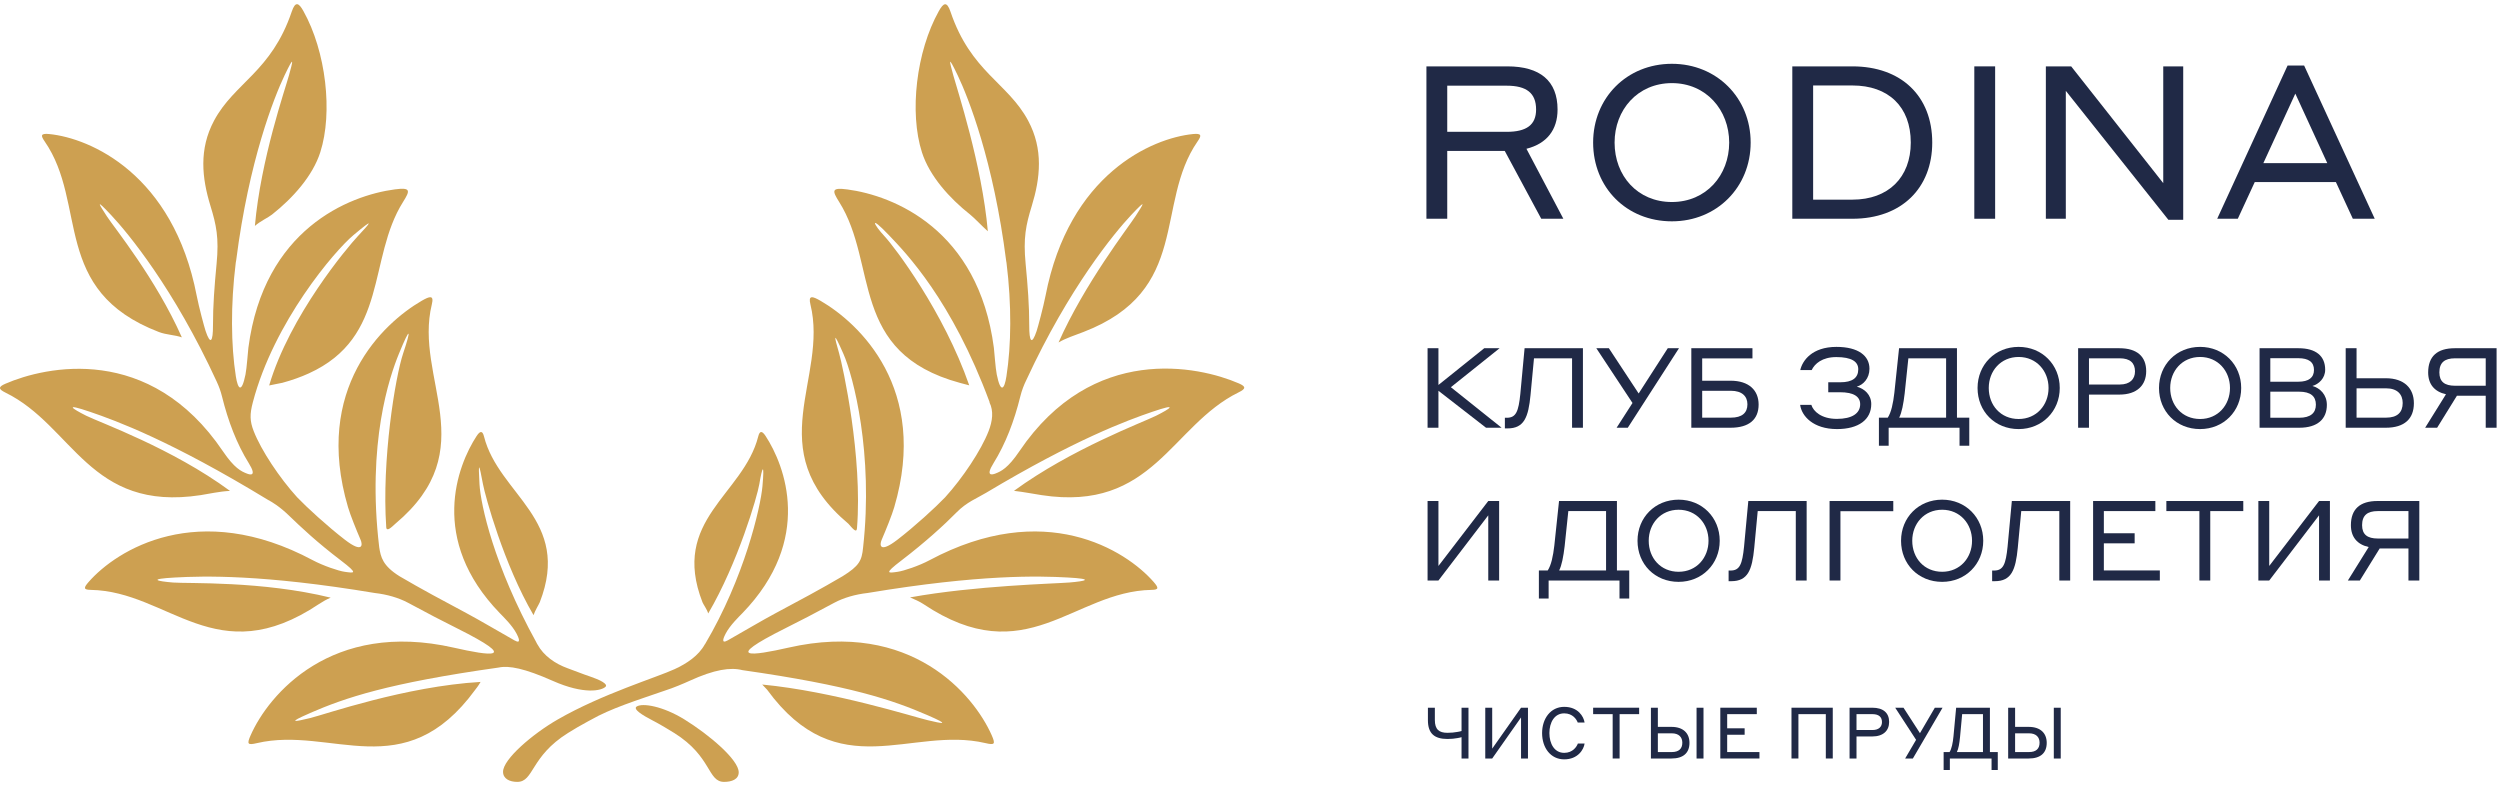 <?xml version="1.0" encoding="UTF-8"?> <svg xmlns="http://www.w3.org/2000/svg" width="350" height="110" viewBox="0 0 350 110" fill="none"> <path d="M43.418 99.819C48.312 97.698 54.291 95.647 69.811 93.457C71.24 93.147 73.443 93.57 77.384 95.32C81.804 97.28 84.229 96.692 84.778 96.144C85.144 95.778 84.038 95.194 82.731 94.754C81.438 94.319 80.719 94.005 79.483 93.561C77.737 92.934 76.108 91.819 75.233 90.199C75.233 90.199 75.228 90.199 75.224 90.199C75.18 90.112 75.137 90.025 75.089 89.938C75.08 89.916 75.063 89.895 75.054 89.873C75.054 89.873 75.054 89.864 75.05 89.86C69.145 79.152 67.299 70.695 67.129 67.782C66.933 64.381 67.081 64.947 67.616 67.782C67.926 69.432 70.53 79.017 74.697 86.124C74.871 85.54 75.45 84.608 75.568 84.316C80.071 72.768 69.833 69.284 67.76 61.106C67.577 60.383 67.277 60.2 66.728 61.041C64.024 65.182 60.005 75.533 69.959 85.827C70.477 86.363 71.723 87.556 72.332 88.736C72.524 89.111 73.103 90.265 72.019 89.651C69.942 88.475 67.116 86.807 65.265 85.819C62.13 84.147 58.981 82.466 55.937 80.676C53.581 79.204 53.307 78.007 53.089 76.604C51.348 62.016 54.544 52.715 55.837 49.553C57.535 45.399 57.544 46.192 56.447 49.458C55.328 52.793 53.429 64.442 54.074 73.809C54.121 74.497 54.801 73.826 55.362 73.312C67.791 62.87 57.91 52.993 60.457 42.608C60.784 41.275 60.166 41.458 59.038 42.111C53.603 45.264 43.831 54.417 48.722 71.004C49.04 72.089 49.863 74.131 50.485 75.577C50.794 76.291 50.799 77.497 48.286 75.564C45.843 73.682 42.93 71.009 41.602 69.62C39.146 66.92 36.568 63.057 35.514 60.349C34.97 58.951 34.957 57.988 35.397 56.325C38.345 45.068 46.849 35.122 49.475 32.923C52.545 30.349 51.931 31.107 50.067 33.097C48.696 34.565 40.57 44.167 37.683 53.965C37.835 53.917 39.364 53.638 39.525 53.594C40.905 53.22 42.133 52.776 43.226 52.279C54.439 47.184 51.435 36.206 56.429 28.268C57.431 26.679 57.54 26.213 55.28 26.513C48.852 27.367 36.947 32.087 34.774 48.682C34.696 49.292 34.556 51.496 34.369 52.427C33.82 55.136 33.302 54.487 33.019 52.697C32.335 48.343 32.274 42.695 33.006 36.781C33.023 36.651 33.05 36.529 33.071 36.402C34.857 22.45 38.38 13.61 39.834 10.562C41.31 7.475 40.988 8.585 40.452 10.562C39.956 12.387 36.498 22.324 35.684 31.63C36.481 30.924 37.5 30.498 38.079 30.04C40.988 27.745 43.775 24.636 44.837 21.322C46.623 15.761 45.639 7.2 42.477 1.548C41.837 0.403 41.358 0.111 40.844 1.626C37.988 10.07 32.814 11.564 29.966 16.894C27.837 20.883 28.259 24.898 29.466 28.83C30.284 31.495 30.672 33.298 30.323 36.916C30.027 39.991 29.81 42.847 29.818 45.538C29.827 47.868 29.461 48.356 28.782 46.331C28.608 45.817 27.846 42.991 27.537 41.393C24.244 24.379 12.657 19.341 6.891 18.766C5.65 18.644 5.698 18.993 6.251 19.794C12.317 28.555 7.113 40.661 22.237 46.479C23.317 46.893 24.488 46.88 25.459 47.232C21.819 39.011 15.953 31.817 14.973 30.302C13.863 28.581 13.219 27.619 15.561 30.114C17.904 32.61 24.331 40.361 30.35 53.446C30.35 53.446 30.35 53.446 30.35 53.451C30.654 54.1 30.903 54.779 31.077 55.493C31.939 58.972 33.136 62.121 34.835 64.856C36.032 66.785 34.957 66.454 34.569 66.301C33.777 65.996 32.81 65.544 31.207 63.175C20.961 48.034 6.395 51.278 0.76 53.721C-0.263 54.165 -0.25 54.47 0.782 54.975C10.244 59.621 12.5 71.701 28.094 69.319C29.248 69.145 30.724 68.792 32.2 68.727C24.122 62.774 13.928 59.129 12.082 58.206C10.031 57.178 8.929 56.403 12.6 57.653C16.306 58.916 23.961 61.729 37.452 69.942C37.844 70.151 38.245 70.39 38.645 70.673C38.645 70.673 38.65 70.673 38.654 70.678C39.224 71.078 39.803 71.553 40.387 72.115C42.233 73.896 44.402 75.934 47.712 78.455C50.255 80.393 49.575 80.236 48.264 80.053C47.38 79.931 45.225 79.195 43.788 78.429C27.715 69.842 16.328 76.983 12.4 81.486C11.677 82.313 11.69 82.566 12.696 82.583C23.652 82.77 30.276 94.201 44.672 84.556C45.138 84.242 45.761 83.894 46.296 83.672C36.725 81.316 26.261 81.717 24.24 81.555C21.954 81.368 20.639 81.059 24.514 80.85C28.451 80.637 36.69 80.388 52.484 83.023C54.187 83.215 55.815 83.689 57.122 84.386C60.544 86.211 61.267 86.603 64.041 87.992C72.894 92.425 68.609 91.828 63.523 90.67C46.361 86.772 37.604 97.258 35.1 102.915C34.539 104.178 34.648 104.348 35.967 104.038C46.414 101.591 56.578 110.191 66.532 96.566C66.684 96.357 66.937 96.078 67.281 95.469C56.725 96.087 45.469 100.037 43.387 100.537C41.284 101.042 40.069 101.282 43.426 99.823" fill="#CDA051"></path> <path d="M173.43 53.673C167.799 51.23 152.959 48.033 142.717 63.17C141.114 65.539 140.148 65.992 139.355 66.297C138.968 66.445 137.892 66.776 139.089 64.851C140.788 62.116 141.985 58.972 142.847 55.489C143.048 54.674 143.34 53.904 143.701 53.176C149.684 40.256 156.038 32.588 158.363 30.11C160.71 27.615 160.061 28.577 158.951 30.297C157.971 31.817 151.84 39.721 148.195 47.946C149.118 47.38 150.603 46.893 151.679 46.479C166.802 40.661 161.598 28.555 167.664 19.794C168.222 18.992 168.265 18.644 167.024 18.766C161.259 19.341 149.671 24.379 146.375 41.401C146.066 42.995 145.299 45.821 145.129 46.34C144.45 48.364 144.084 47.877 144.093 45.547C144.102 42.86 143.884 40.004 143.588 36.925C143.239 33.302 143.627 31.499 144.446 28.838C145.652 24.906 146.079 20.891 143.945 16.902C141.101 11.577 135.924 10.083 133.067 1.635C132.553 0.12 132.074 0.411 131.434 1.557C128.273 7.209 127.288 15.77 129.074 21.331C130.136 24.645 132.923 27.758 135.832 30.049C136.411 30.506 137.496 31.673 138.297 32.379C137.483 23.068 133.96 12.395 133.468 10.566C132.932 8.589 132.61 7.479 134.086 10.566C135.549 13.623 139.089 22.52 140.87 36.568C140.884 36.642 140.897 36.711 140.91 36.785C141.646 42.699 141.58 48.347 140.897 52.702C140.618 54.496 140.095 55.14 139.547 52.432C139.359 51.5 139.22 49.296 139.142 48.691C136.969 32.091 125.059 27.375 118.636 26.522C116.376 26.221 116.485 26.687 117.486 28.276C122.969 36.986 118.814 49.362 134.391 53.603C134.556 53.647 135.536 53.899 135.693 53.947C132.118 43.644 125.233 34.573 123.861 33.106C122.307 31.447 121.584 29.923 124.454 32.927C126.818 35.405 133.259 42.011 138.545 56.303C138.541 56.316 138.532 56.325 138.528 56.338C139.133 57.553 138.946 58.959 138.406 60.353C137.352 63.061 134.774 66.924 132.318 69.624C130.99 71.017 128.072 73.691 125.629 75.568C123.117 77.501 123.121 76.295 123.43 75.581C124.053 74.139 124.876 72.093 125.194 71.008C130.084 54.417 120.312 45.268 114.878 42.115C113.75 41.462 113.132 41.279 113.458 42.612C116.006 52.998 106.338 62.883 118.775 73.325C119.289 73.891 119.916 74.736 119.977 73.957C120.783 63.971 117.991 51.269 117.473 49.457C116.789 47.062 116.563 46.096 118.083 49.549C119.463 52.68 122.302 63.519 120.831 76.665C120.656 78.498 120.286 79.226 117.974 80.667C114.93 82.461 111.782 84.142 108.646 85.814C106.796 86.798 103.974 88.471 101.892 89.646C100.808 90.26 101.387 89.106 101.579 88.732C102.188 87.552 103.434 86.359 103.952 85.827C113.907 75.533 109.887 65.178 107.183 61.041C106.634 60.2 106.334 60.379 106.151 61.106C104.078 69.284 93.845 72.763 98.348 84.316C98.461 84.612 98.975 85.296 99.149 85.884C103.321 78.777 106.034 69.441 106.304 67.782C106.722 65.247 107.048 64.694 106.743 68.082C106.478 71.022 104.222 80.867 98.696 90.199C98.692 90.199 98.687 90.199 98.679 90.199C97.799 91.815 96.127 92.908 94.442 93.683C91.92 94.846 84.33 97.136 78.094 100.72C74.545 102.758 70.426 106.294 70.426 108.049C70.426 109.033 71.358 109.464 72.42 109.464C74.763 109.464 74.236 105.915 79.527 102.614C80.315 102.122 81.312 101.526 82.353 100.973C82.453 100.92 82.553 100.868 82.658 100.811C85.523 99.17 89.081 98.072 93.1 96.679C94.276 96.304 95.691 95.704 96.532 95.32C100.028 93.718 102.289 93.396 103.926 93.818C119.071 95.982 124.976 98.011 129.818 100.11C133.176 101.565 131.961 101.325 129.858 100.82C127.837 100.337 116.659 96.788 106.708 95.834C106.787 95.939 107.318 96.453 107.397 96.561C117.356 110.187 127.519 101.587 137.962 104.034C139.277 104.343 139.386 104.178 138.828 102.91C136.32 97.254 127.567 86.768 110.406 90.665C105.319 91.819 101.034 92.42 109.887 87.987C112.666 86.598 113.388 86.202 116.807 84.382C118.122 83.68 119.755 83.21 121.462 83.019C137.247 80.384 145.486 80.636 149.423 80.846C153.294 81.055 151.983 81.364 149.697 81.551C147.677 81.716 136.546 81.978 127.402 83.637C127.937 83.855 128.791 84.242 129.257 84.556C143.649 94.201 150.276 82.77 161.228 82.583C162.234 82.566 162.243 82.317 161.524 81.486C157.597 76.983 146.214 69.846 130.136 78.429C128.695 79.2 126.544 79.931 125.66 80.053C124.349 80.236 123.67 80.393 126.213 78.455C129.522 75.929 132.244 73.438 133.912 71.74C135.34 70.281 136.803 69.75 138.036 69.001C150.568 61.511 157.775 58.863 161.337 57.648C165.008 56.394 163.906 57.174 161.855 58.202C160.022 59.12 150.002 62.843 141.955 68.718C143.335 68.875 144.707 69.149 145.83 69.319C161.429 71.697 163.95 59.573 173.413 54.927C174.445 54.422 174.453 54.117 173.434 53.673" fill="#CDA051"></path> <path d="M95.817 100.72C92.812 98.865 89.955 98.386 89.136 98.913C88.553 99.287 90.042 100.176 91.257 100.807C92.407 101.404 93.517 102.074 94.384 102.614C99.675 105.915 99.035 109.464 101.377 109.464C102.436 109.464 103.42 109.111 103.42 108.127C103.42 106.368 99.296 102.871 95.817 100.72Z" fill="#CDA051"></path> <path d="M199.86 59.883H201.381V54.709L208.044 59.883H210.223L203.121 54.208L209.94 48.752H207.793L201.381 53.894V48.752H199.86V59.883Z" fill="#202946"></path> <path d="M214.759 50.163H220.089V59.883H221.61V48.752H213.442L212.847 55.133C212.596 57.61 212.251 58.487 210.95 58.487H210.683V59.977H211.06C213.38 59.977 213.975 58.409 214.273 55.305L214.759 50.163Z" fill="#202946"></path> <path d="M227.891 59.883L235.056 48.752H233.488L229.412 55.086L225.242 48.752H223.486L228.55 56.418L226.324 59.883H227.891Z" fill="#202946"></path> <path d="M238.306 53.299V50.179H245.344V48.752H236.785V59.883H242.272C244.89 59.883 246.207 58.707 246.207 56.638C246.207 54.647 244.858 53.299 242.272 53.299H238.306ZM242.319 54.709C243.886 54.709 244.639 55.478 244.639 56.606C244.639 57.798 243.886 58.472 242.319 58.472H238.306V54.709H242.319Z" fill="#202946"></path> <path d="M257.1 48.564C253.683 48.564 252.335 50.492 252.037 51.809H253.636C254.059 50.916 255.109 49.991 257.085 49.991C259.232 49.991 260.157 50.633 260.157 51.7C260.157 52.907 259.326 53.518 257.649 53.518H255.956V54.913H257.586C259.53 54.913 260.424 55.525 260.424 56.591C260.424 57.861 259.311 58.644 257.163 58.644C255 58.644 253.871 57.594 253.589 56.685H252.021C252.225 58.237 253.84 60.071 257.179 60.071C260.236 60.071 261.976 58.723 261.976 56.575C261.976 55.258 261.035 54.427 259.953 54.129C260.847 53.879 261.725 52.985 261.725 51.621C261.725 49.818 260.173 48.564 257.1 48.564Z" fill="#202946"></path> <path d="M272.454 58.472H265.886C266.246 57.782 266.481 56.544 266.654 55.086L267.171 50.163H272.454V58.472ZM265.87 48.752L265.212 54.976C265.039 56.481 264.773 57.735 264.287 58.472H263.048V62.407H264.412V59.883H274.335V62.407H275.699V58.472H273.975V48.752H265.87Z" fill="#202946"></path> <path d="M282.611 60.071C285.888 60.071 288.365 57.578 288.365 54.318C288.365 51.057 285.888 48.564 282.611 48.564C279.319 48.564 276.858 51.057 276.858 54.318C276.858 57.594 279.288 60.071 282.611 60.071ZM282.611 58.66C280.103 58.66 278.426 56.747 278.426 54.318C278.426 51.935 280.103 49.975 282.611 49.975C285.12 49.975 286.797 51.95 286.797 54.318C286.797 56.7 285.12 58.66 282.611 58.66Z" fill="#202946"></path> <path d="M290.937 59.883H292.457V55.242H296.721C299.183 55.242 300.468 53.926 300.468 51.966C300.468 49.912 299.183 48.752 296.721 48.752H290.937V59.883ZM296.768 50.163C298.211 50.163 298.9 50.822 298.9 51.997C298.9 53.063 298.211 53.832 296.768 53.832H292.457V50.163H296.768Z" fill="#202946"></path> <path d="M308.014 60.071C311.29 60.071 313.767 57.578 313.767 54.318C313.767 51.057 311.29 48.564 308.014 48.564C304.721 48.564 302.26 51.057 302.26 54.318C302.26 57.594 304.69 60.071 308.014 60.071ZM308.014 58.66C305.505 58.66 303.828 56.747 303.828 54.318C303.828 51.935 305.505 49.975 308.014 49.975C310.522 49.975 312.199 51.95 312.199 54.318C312.199 56.7 310.522 58.66 308.014 58.66Z" fill="#202946"></path> <path d="M316.339 59.883H321.904C324.475 59.883 325.761 58.644 325.761 56.685C325.761 55.258 324.82 54.333 323.738 54.035C324.616 53.785 325.525 52.969 325.525 51.762C325.525 49.834 324.224 48.752 321.794 48.752H316.339V59.883ZM321.763 50.148C323.221 50.148 323.958 50.696 323.958 51.794C323.958 52.86 323.221 53.44 321.763 53.44H317.844V50.148H321.763ZM321.873 54.835C323.488 54.835 324.224 55.478 324.224 56.653C324.224 57.798 323.503 58.487 321.873 58.487H317.844V54.835H321.873Z" fill="#202946"></path> <path d="M329.918 52.954V48.752H328.397V59.883H334.009C336.627 59.883 337.944 58.629 337.944 56.45C337.944 54.365 336.596 52.954 334.009 52.954H329.918ZM334.056 54.365C335.624 54.365 336.377 55.211 336.377 56.418C336.377 57.735 335.624 58.472 334.056 58.472H329.918V54.365H334.056Z" fill="#202946"></path> <path d="M341.198 59.883L343.972 55.399H348.001V59.883H349.522V48.752H343.659C341.213 48.752 339.943 49.897 339.943 52.139C339.943 53.769 340.806 54.835 342.436 55.195L339.52 59.883H341.198ZM343.706 54.004C342.248 54.004 341.511 53.44 341.511 52.139C341.511 50.759 342.248 50.163 343.706 50.163H348.001V54.004H343.706Z" fill="#202946"></path> <path d="M199.86 81.272H201.381L208.357 72.148V81.272H209.878V70.141H208.357L201.381 79.234V70.141H199.86V81.272Z" fill="#202946"></path> <path d="M224.849 79.861H218.281C218.641 79.171 218.876 77.933 219.049 76.475L219.566 71.552H224.849V79.861ZM218.265 70.141L217.607 76.365C217.434 77.87 217.168 79.124 216.682 79.861H215.443V83.796H216.807V81.272H226.73V83.796H228.094V79.861H226.37V70.141H218.265Z" fill="#202946"></path> <path d="M235.006 81.46C238.283 81.46 240.76 78.967 240.76 75.706C240.76 72.446 238.283 69.953 235.006 69.953C231.714 69.953 229.253 72.446 229.253 75.706C229.253 78.983 231.683 81.46 235.006 81.46ZM235.006 80.049C232.498 80.049 230.821 78.136 230.821 75.706C230.821 73.324 232.498 71.364 235.006 71.364C237.515 71.364 239.192 73.339 239.192 75.706C239.192 78.089 237.515 80.049 235.006 80.049Z" fill="#202946"></path> <path d="M246.081 71.552H251.411V81.272H252.931V70.141H244.764L244.168 76.522C243.917 78.999 243.572 79.876 242.271 79.876H242.005V81.366H242.381C244.701 81.366 245.297 79.798 245.595 76.694L246.081 71.552Z" fill="#202946"></path> <path d="M256.14 81.272H257.661V71.568H265.06V70.141H256.14V81.272Z" fill="#202946"></path> <path d="M271.9 81.46C275.177 81.46 277.654 78.967 277.654 75.706C277.654 72.446 275.177 69.953 271.9 69.953C268.608 69.953 266.147 72.446 266.147 75.706C266.147 78.983 268.577 81.46 271.9 81.46ZM271.9 80.049C269.392 80.049 267.715 78.136 267.715 75.706C267.715 73.324 269.392 71.364 271.9 71.364C274.409 71.364 276.086 73.339 276.086 75.706C276.086 78.089 274.409 80.049 271.9 80.049Z" fill="#202946"></path> <path d="M282.975 71.552H288.305V81.272H289.825V70.141H281.658L281.062 76.522C280.811 78.999 280.466 79.876 279.165 79.876H278.899V81.366H279.275C281.595 81.366 282.191 79.798 282.489 76.694L282.975 71.552Z" fill="#202946"></path> <path d="M293.034 81.272H302.377V79.861H294.539V76.067H298.85V74.656H294.539V71.552H301.75V70.141H293.034V81.272Z" fill="#202946"></path> <path d="M303.291 71.552H307.915V81.272H309.436V71.552H314.06V70.141H303.291V71.552Z" fill="#202946"></path> <path d="M316.171 81.272H317.691L324.667 72.148V81.272H326.188V70.141H324.667L317.691 79.234V70.141H316.171V81.272Z" fill="#202946"></path> <path d="M330.379 81.272L333.154 76.788H337.183V81.272H338.704V70.141H332.841C330.395 70.141 329.125 71.286 329.125 73.527C329.125 75.158 329.988 76.224 331.618 76.584L328.702 81.272H330.379ZM332.888 75.393C331.43 75.393 330.693 74.829 330.693 73.527C330.693 72.148 331.43 71.552 332.888 71.552H337.183V75.393H332.888Z" fill="#202946"></path> <path d="M204.616 106.19H205.587V99.079H204.616V102.344C204.425 102.394 204.225 102.444 204.005 102.474C203.634 102.544 203.153 102.594 202.642 102.594C201.471 102.594 200.88 102.124 200.88 100.802V99.079H199.908V100.832C199.908 102.715 200.84 103.456 202.652 103.456C203.163 103.456 203.664 103.406 204.025 103.336C204.235 103.306 204.435 103.255 204.616 103.205V106.19Z" fill="#202946"></path> <path d="M207.937 106.19H208.908L212.945 100.441V106.19H213.916V99.079H212.945L208.908 104.808V99.079H207.937V106.19Z" fill="#202946"></path> <path d="M218.988 106.31C220.911 106.31 221.732 104.928 221.842 104.097H220.901C220.741 104.527 220.2 105.399 218.988 105.399C217.616 105.399 216.915 104.117 216.915 102.634C216.915 101.152 217.616 99.87 218.988 99.87C220.19 99.87 220.721 100.721 220.881 101.152H221.842C221.712 100.311 220.931 98.959 218.988 98.959C217.095 98.959 215.893 100.591 215.893 102.634C215.893 104.688 217.085 106.31 218.988 106.31Z" fill="#202946"></path> <path d="M223.039 99.98H225.773V106.19H226.745V99.98H229.479V99.079H223.039V99.98Z" fill="#202946"></path> <path d="M232.1 101.763V99.079H231.128V106.19H234.013C235.685 106.19 236.526 105.389 236.526 103.997C236.526 102.665 235.665 101.763 234.013 101.763H232.1ZM234.043 102.665C235.044 102.665 235.525 103.205 235.525 103.977C235.525 104.818 235.044 105.289 234.043 105.289H232.1V102.665H234.043ZM237.518 106.19H238.49V99.079H237.518V106.19Z" fill="#202946"></path> <path d="M240.844 106.19H246.323V105.289H241.805V102.865H244.249V101.963H241.805V99.98H245.952V99.079H240.844V106.19Z" fill="#202946"></path> <path d="M250.808 106.19H251.779V99.98H255.615V106.19H256.587V99.079H250.808V106.19Z" fill="#202946"></path> <path d="M258.939 106.19H259.911V103.105H262.114C263.667 103.105 264.478 102.284 264.478 101.072C264.478 99.82 263.677 99.079 262.114 99.079H258.939V106.19ZM262.144 99.98C263.036 99.98 263.476 100.381 263.476 101.092C263.476 101.743 263.036 102.204 262.144 102.204H259.911V99.98H262.144Z" fill="#202946"></path> <path d="M267.802 106.19L271.959 99.079H270.877L268.794 102.644L266.49 99.079H265.328L268.253 103.576L266.72 106.19H267.802Z" fill="#202946"></path> <path d="M277.616 105.289H273.96C274.191 104.858 274.321 104.057 274.411 103.125L274.702 99.98H277.616V105.289ZM273.86 99.079L273.49 103.055C273.4 104.017 273.229 104.838 272.939 105.289H272.108V107.803H272.979V106.19H278.818V107.803H279.689V105.289H278.588V99.079H273.86Z" fill="#202946"></path> <path d="M282.114 101.763V99.079H281.143V106.19H284.027C285.7 106.19 286.541 105.389 286.541 103.997C286.541 102.665 285.68 101.763 284.027 101.763H282.114ZM284.057 102.665C285.059 102.665 285.54 103.205 285.54 103.977C285.54 104.818 285.059 105.289 284.057 105.289H282.114V102.665H284.057ZM287.533 106.19H288.504V99.079H287.533V106.19Z" fill="#202946"></path> <path d="M199.699 30.625H202.614V21.131H210.666L215.774 30.625H218.869L213.701 20.83C216.556 20.109 218.058 18.186 218.058 15.332C218.058 11.335 215.624 9.292 211.027 9.292H199.699V30.625ZM210.937 11.996C213.701 11.996 215.053 13.018 215.053 15.332C215.053 17.495 213.701 18.456 210.937 18.456H202.614V11.996H210.937Z" fill="#202946"></path> <path d="M234.065 30.986C240.345 30.986 245.092 26.209 245.092 19.959C245.092 13.709 240.345 8.932 234.065 8.932C227.755 8.932 223.038 13.709 223.038 19.959C223.038 26.239 227.695 30.986 234.065 30.986ZM234.065 28.282C229.257 28.282 226.042 24.616 226.042 19.959C226.042 15.392 229.257 11.636 234.065 11.636C238.872 11.636 242.087 15.422 242.087 19.959C242.087 24.526 238.872 28.282 234.065 28.282Z" fill="#202946"></path> <path d="M250.923 30.625H259.336C266.217 30.625 270.514 26.329 270.514 19.959C270.514 13.469 266.187 9.292 259.336 9.292H250.923V30.625ZM259.336 11.966C264.384 11.966 267.509 14.941 267.509 19.959C267.509 24.826 264.384 27.951 259.336 27.951H253.838V11.966H259.336Z" fill="#202946"></path> <path d="M276.404 30.625H279.319V9.292H276.404V30.625Z" fill="#202946"></path> <path d="M305.65 9.292H302.855V25.638L289.965 9.292H286.42V30.625H289.214V12.717L303.576 30.776H305.65V9.292Z" fill="#202946"></path> <path d="M329.397 30.625H332.462L322.577 9.172H320.263L310.408 30.625H313.292L315.666 25.488H327.024L329.397 30.625ZM316.868 22.843L321.345 13.108L325.822 22.843H316.868Z" fill="#202946"></path> </svg> 